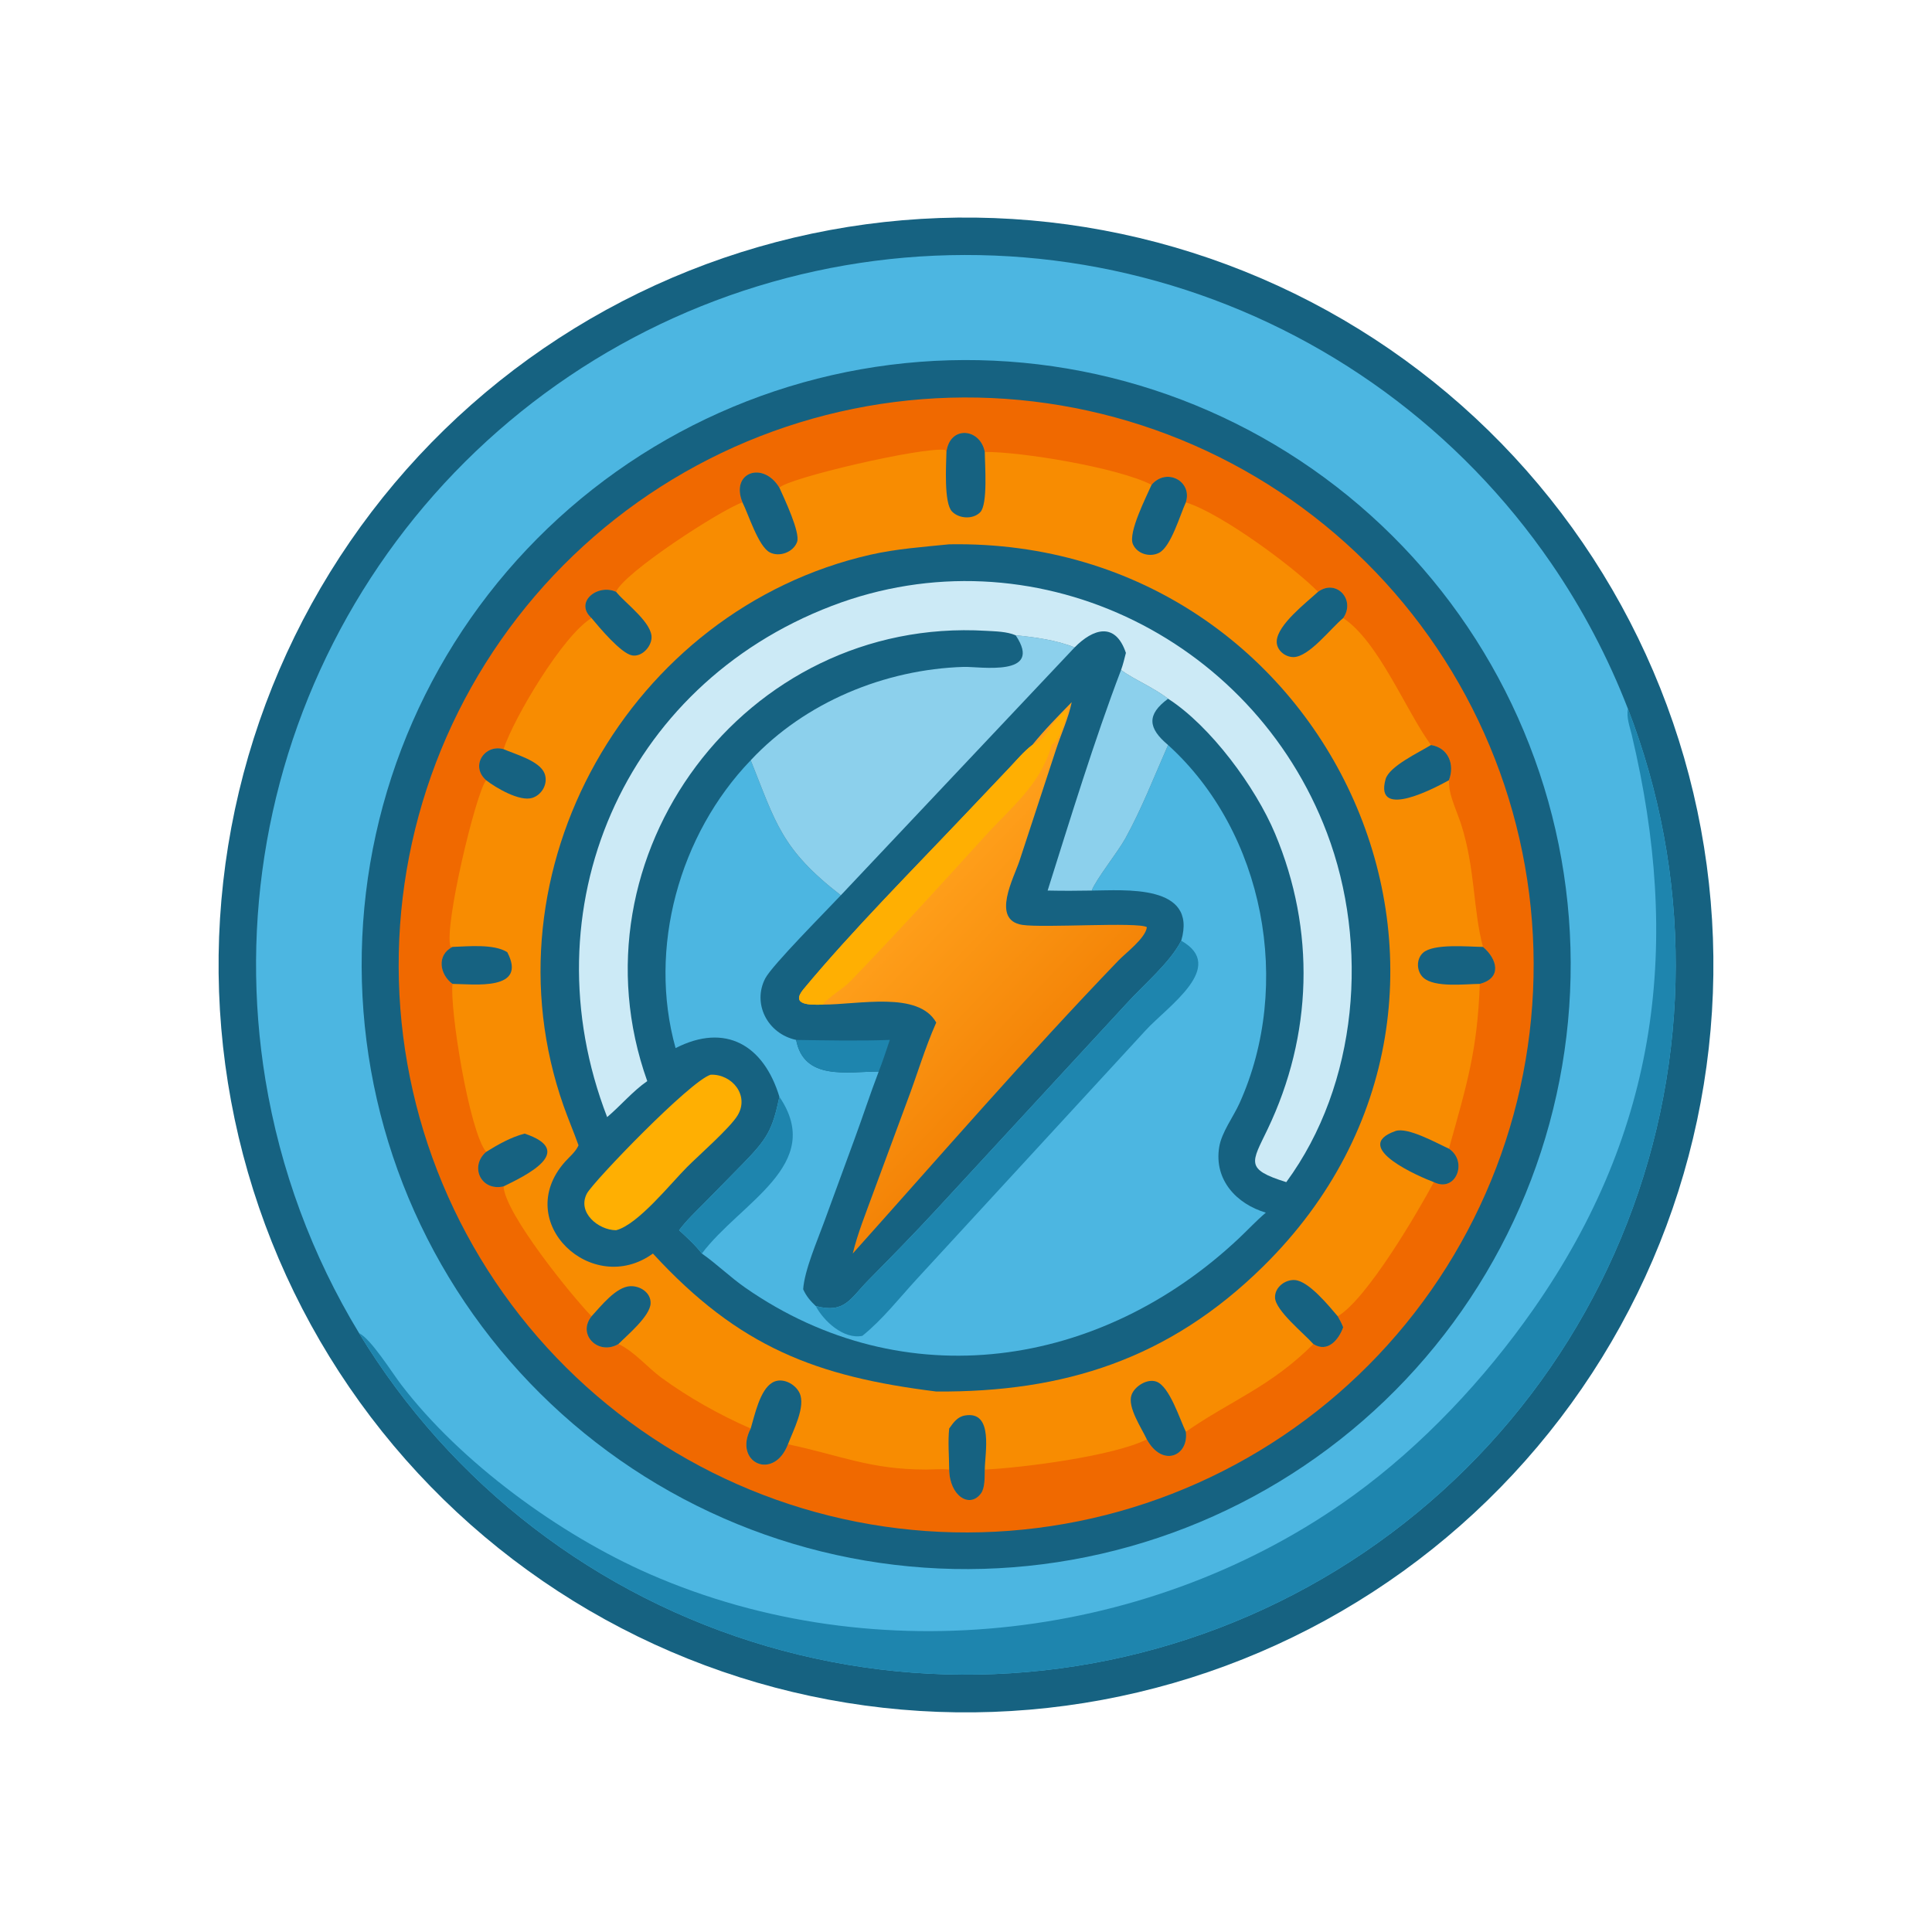 <?xml version="1.0" encoding="utf-8" ?>
<svg xmlns="http://www.w3.org/2000/svg" xmlns:xlink="http://www.w3.org/1999/xlink" width="1024" height="1024">
	<path fill="#166281" transform="scale(2 2)" d="M248.927 57.778Q253.786 57.605 258.647 57.67Q263.509 57.735 268.361 58.038Q273.214 58.342 278.046 58.883Q282.877 59.424 287.677 60.202Q292.476 60.98 297.231 61.992Q301.987 63.004 306.687 64.248Q311.387 65.492 316.02 66.966Q320.654 68.439 325.209 70.138Q329.764 71.837 334.231 73.757Q338.698 75.678 343.065 77.815Q347.432 79.952 351.689 82.301Q355.946 84.65 360.082 87.205Q364.219 89.76 368.225 92.514Q372.231 95.269 376.097 98.217Q379.964 101.165 383.681 104.299Q387.397 107.433 390.956 110.746Q394.515 114.059 397.907 117.542Q401.299 121.026 404.515 124.671Q407.732 128.317 410.766 132.116Q413.801 135.915 416.645 139.858Q419.489 143.801 422.136 147.879Q424.783 151.958 427.227 156.161Q429.671 160.364 431.906 164.682Q434.141 168.999 436.161 173.422Q438.181 177.844 439.982 182.36Q441.783 186.876 443.36 191.475Q444.937 196.075 446.287 200.745Q447.636 205.416 448.755 210.148Q449.874 214.879 450.759 219.66Q451.644 224.441 452.294 229.259Q452.944 234.077 453.356 238.922Q453.769 243.766 453.943 248.625Q454.117 253.484 454.053 258.345Q453.989 263.207 453.686 268.059Q453.383 272.912 452.843 277.744Q452.302 282.575 451.525 287.375Q450.748 292.174 449.737 296.93Q448.726 301.686 447.482 306.386Q446.239 311.086 444.766 315.72Q443.293 320.353 441.595 324.909Q439.897 329.465 437.977 333.932Q436.058 338.398 433.921 342.766Q431.785 347.133 429.437 351.39Q427.088 355.648 424.534 359.785Q421.98 363.922 419.226 367.928Q416.472 371.935 413.524 375.802Q410.577 379.668 407.443 383.386Q404.31 387.103 400.998 390.662Q397.685 394.222 394.203 397.614Q390.72 401.006 387.075 404.224Q383.43 407.441 379.631 410.476Q375.833 413.511 371.89 416.356Q367.947 419.2 363.869 421.848Q359.792 424.496 355.589 426.941Q351.386 429.385 347.069 431.621Q342.751 433.856 338.329 435.877Q333.907 437.898 329.391 439.7Q324.875 441.501 320.277 443.079Q315.678 444.657 311.007 446.007Q306.337 447.357 301.605 448.477Q296.874 449.596 292.093 450.482Q287.313 451.369 282.495 452.019Q277.676 452.669 272.832 453.083Q267.988 453.496 263.129 453.671Q258.269 453.846 253.407 453.783Q248.544 453.719 243.691 453.417Q238.837 453.115 234.004 452.575Q229.172 452.035 224.371 451.258Q219.57 450.482 214.814 449.471Q210.057 448.46 205.356 447.216Q200.655 445.973 196.02 444.501Q191.385 443.028 186.829 441.33Q182.272 439.632 177.804 437.712Q173.336 435.792 168.968 433.656Q164.599 431.519 160.341 429.17Q156.083 426.822 151.945 424.267Q147.807 421.713 143.799 418.958Q139.792 416.204 135.924 413.256Q132.057 410.308 128.339 407.174Q124.62 404.04 121.061 400.727Q117.501 397.414 114.108 393.93Q110.714 390.447 107.496 386.801Q104.278 383.155 101.243 379.356Q98.208 375.556 95.363 371.613Q92.518 367.669 89.869 363.59Q87.221 359.512 84.776 355.308Q82.332 351.104 80.096 346.786Q77.86 342.467 75.839 338.044Q73.818 333.621 72.017 329.104Q70.215 324.587 68.638 319.987Q67.06 315.388 65.71 310.716Q64.36 306.044 63.24 301.312Q62.121 296.579 61.236 291.798Q60.35 287.016 59.7 282.197Q59.05 277.378 58.638 272.532Q58.225 267.687 58.051 262.827Q57.876 257.967 57.941 253.105Q58.005 248.242 58.308 243.389Q58.611 238.535 59.152 233.702Q59.692 228.87 60.469 224.069Q61.247 219.269 62.258 214.512Q63.27 209.756 64.514 205.055Q65.758 200.354 67.232 195.719Q68.705 191.085 70.404 186.528Q72.103 181.972 74.023 177.504Q75.944 173.036 78.081 168.668Q80.218 164.3 82.567 160.043Q84.916 155.785 87.472 151.647Q90.027 147.51 92.782 143.503Q95.537 139.495 98.486 135.628Q101.434 131.761 104.569 128.044Q107.704 124.326 111.017 120.766Q114.331 117.207 117.815 113.815Q121.299 110.422 124.945 107.205Q128.591 103.987 132.391 100.952Q136.191 97.918 140.135 95.073Q144.08 92.229 148.159 89.581Q152.238 86.933 156.442 84.489Q160.646 82.045 164.965 79.81Q169.284 77.575 173.707 75.555Q178.13 73.535 182.647 71.734Q187.165 69.933 191.765 68.356Q196.365 66.779 201.037 65.43Q205.709 64.08 210.441 62.962Q215.174 61.843 219.956 60.959Q224.737 60.074 229.557 59.425Q234.376 58.776 239.222 58.364Q244.067 57.952 248.927 57.778Z"/>
	<path fill="#4CB6E1" transform="scale(2 2)" d="M70.345 286.198Q69.701 282.277 69.222 278.333Q68.744 274.388 68.433 270.427Q68.121 266.466 67.978 262.495Q67.834 258.524 67.858 254.55Q67.882 250.577 68.074 246.608Q68.266 242.639 68.625 238.682Q68.984 234.725 69.51 230.787Q70.036 226.848 70.728 222.935Q71.42 219.023 72.276 215.143Q73.132 211.262 74.152 207.422Q75.171 203.582 76.352 199.788Q77.533 195.994 78.873 192.253Q80.213 188.512 81.71 184.831Q83.206 181.151 84.857 177.536Q86.508 173.922 88.31 170.381Q90.112 166.839 92.061 163.377Q94.011 159.915 96.106 156.538Q98.2 153.162 100.435 149.876Q102.67 146.591 105.042 143.403Q107.414 140.215 109.918 137.13Q112.422 134.045 115.054 131.069Q117.687 128.092 120.442 125.23Q123.198 122.367 126.072 119.623Q128.946 116.879 131.933 114.259Q134.921 111.64 138.016 109.148Q141.111 106.657 144.309 104.298Q147.507 101.94 150.801 99.718Q154.096 97.497 157.481 95.416Q160.867 93.336 164.337 91.401Q167.807 89.465 171.356 87.678Q174.905 85.891 178.526 84.255Q182.147 82.619 185.834 81.138Q189.521 79.656 193.267 78.332Q197.013 77.008 200.812 75.843Q204.611 74.678 208.456 73.674Q212.3 72.67 216.184 71.83Q220.067 70.99 223.983 70.314Q227.899 69.639 231.839 69.129Q235.78 68.619 239.738 68.276Q243.697 67.934 247.667 67.758Q251.636 67.583 255.61 67.576Q259.583 67.568 263.553 67.728Q267.523 67.888 271.483 68.216Q275.443 68.544 279.386 69.038Q283.328 69.533 287.246 70.194Q291.165 70.855 295.051 71.68Q298.938 72.506 302.786 73.495Q306.635 74.484 310.438 75.634Q314.241 76.785 317.993 78.095Q321.744 79.405 325.436 80.872Q329.129 82.34 332.756 83.962Q336.384 85.584 339.939 87.357Q343.495 89.131 346.972 91.053Q350.45 92.976 353.843 95.043Q357.236 97.11 360.539 99.319Q363.842 101.528 367.049 103.874Q370.255 106.221 373.36 108.7Q376.465 111.18 379.462 113.788Q382.46 116.397 385.344 119.13Q388.229 121.863 390.995 124.715Q393.762 127.567 396.405 130.533Q399.049 133.5 401.565 136.575Q404.081 139.65 406.465 142.829Q408.849 146.008 411.096 149.285Q414.186 153.791 417.01 158.468Q419.834 163.146 422.381 167.979Q424.929 172.813 427.191 177.786Q429.454 182.759 431.424 187.855Q432.996 191.92 434.377 196.053Q435.759 200.187 436.948 204.38Q438.136 208.572 439.129 212.816Q440.123 217.059 440.918 221.344Q441.714 225.629 442.31 229.946Q442.907 234.264 443.303 238.604Q443.698 242.944 443.893 247.298Q444.087 251.651 444.08 256.01Q444.072 260.368 443.863 264.721Q443.654 269.074 443.243 273.413Q442.833 277.752 442.221 282.067Q441.61 286.382 440.8 290.664Q439.99 294.946 438.982 299.186Q437.974 303.426 436.771 307.615Q435.568 311.804 434.172 315.933Q432.777 320.061 431.191 324.121Q429.606 328.18 427.834 332.162Q426.062 336.144 424.108 340.039Q422.154 343.935 420.021 347.736Q417.889 351.536 415.583 355.234Q413.276 358.932 410.801 362.519Q408.326 366.107 405.688 369.575Q403.049 373.044 400.253 376.387Q397.457 379.729 394.509 382.939Q391.56 386.149 388.467 389.219Q385.373 392.288 382.141 395.212Q378.908 398.135 375.544 400.905Q372.18 403.675 368.691 406.287Q365.202 408.898 361.595 411.346Q357.989 413.793 354.274 416.07Q350.558 418.348 346.741 420.451Q342.923 422.554 339.013 424.478Q335.103 426.402 331.107 428.143Q327.112 429.884 323.04 431.438Q318.968 432.991 314.829 434.355Q310.69 435.719 306.492 436.889Q302.294 438.06 298.046 439.035Q293.798 440.01 289.51 440.787Q285.221 441.564 280.902 442.141Q276.582 442.719 272.24 443.096Q267.898 443.473 263.544 443.649Q259.189 443.824 254.831 443.798Q250.473 443.771 246.121 443.543Q241.768 443.315 237.432 442.886Q233.095 442.456 228.782 441.826Q224.47 441.197 220.191 440.368Q215.913 439.539 211.677 438.513Q207.441 437.487 203.258 436.265Q199.074 435.044 194.952 433.631Q190.829 432.217 186.776 430.614Q182.724 429.011 178.75 427.222Q174.776 425.433 170.889 423.462Q167.002 421.491 163.21 419.342Q159.419 417.193 155.731 414.871Q152.043 412.548 148.466 410.058Q144.89 407.567 141.433 404.914Q137.976 402.26 134.645 399.449Q131.314 396.638 128.117 393.677Q124.921 390.714 121.864 387.608Q118.808 384.501 115.899 381.256Q112.99 378.01 110.234 374.634Q107.478 371.258 104.882 367.758Q102.286 364.257 99.854 360.64Q97.422 357.024 95.161 353.298Q92.826 349.452 90.678 345.498Q88.53 341.544 86.573 337.492Q84.616 333.44 82.856 329.3Q81.095 325.159 79.534 320.939Q77.973 316.718 76.616 312.428Q75.259 308.138 74.108 303.788Q72.957 299.438 72.016 295.038Q71.075 290.638 70.345 286.198Z"/>
	<path fill="#1E85AE" transform="scale(2 2)" d="M431.424 187.855Q432.996 191.92 434.377 196.053Q435.759 200.187 436.948 204.38Q438.136 208.572 439.129 212.816Q440.123 217.059 440.918 221.344Q441.714 225.629 442.31 229.946Q442.907 234.264 443.303 238.604Q443.698 242.944 443.893 247.298Q444.087 251.651 444.08 256.01Q444.072 260.368 443.863 264.721Q443.654 269.074 443.243 273.413Q442.833 277.752 442.221 282.067Q441.61 286.382 440.8 290.664Q439.99 294.946 438.982 299.186Q437.974 303.426 436.771 307.615Q435.568 311.804 434.172 315.933Q432.777 320.061 431.191 324.121Q429.606 328.18 427.834 332.162Q426.062 336.144 424.108 340.039Q422.154 343.935 420.021 347.736Q417.889 351.536 415.583 355.234Q413.276 358.932 410.801 362.519Q408.326 366.107 405.688 369.575Q403.049 373.044 400.253 376.387Q397.457 379.729 394.509 382.939Q391.56 386.149 388.467 389.219Q385.373 392.288 382.141 395.212Q378.908 398.135 375.544 400.905Q372.18 403.675 368.691 406.287Q365.202 408.898 361.595 411.346Q357.989 413.793 354.274 416.07Q350.558 418.348 346.741 420.451Q342.923 422.554 339.013 424.478Q335.103 426.402 331.107 428.143Q327.112 429.884 323.04 431.438Q318.968 432.991 314.829 434.355Q310.69 435.719 306.492 436.889Q302.294 438.06 298.046 439.035Q293.798 440.01 289.51 440.787Q285.221 441.564 280.902 442.141Q276.582 442.719 272.24 443.096Q267.898 443.473 263.544 443.649Q259.189 443.824 254.831 443.798Q250.473 443.771 246.121 443.543Q241.768 443.315 237.432 442.886Q233.095 442.456 228.782 441.826Q224.47 441.197 220.191 440.368Q215.913 439.539 211.677 438.513Q207.441 437.487 203.258 436.265Q199.074 435.044 194.952 433.631Q190.829 432.217 186.776 430.614Q182.724 429.011 178.75 427.222Q174.776 425.433 170.889 423.462Q167.002 421.491 163.21 419.342Q159.419 417.193 155.731 414.871Q152.043 412.548 148.466 410.058Q144.89 407.567 141.433 404.914Q137.976 402.26 134.645 399.449Q131.314 396.638 128.117 393.677Q124.921 390.714 121.864 387.608Q118.808 384.501 115.899 381.256Q112.99 378.01 110.234 374.634Q107.478 371.258 104.882 367.758Q102.286 364.257 99.854 360.64Q97.422 357.024 95.161 353.298C98.348 354.868 103.814 363.66 106.306 366.926C122.013 387.512 148.258 406.704 172.254 417.185C232.4 443.455 305.663 434.738 358.698 396.281C376.92 383.069 393.405 365.501 406.344 347.005C439.767 299.226 445.503 249.732 432.433 194.755C431.901 192.517 430.969 190.185 431.424 187.855Z"/>
	<path fill="#166281" transform="scale(2 2)" d="M251.574 95.479Q255.504 95.369 259.435 95.452Q263.366 95.535 267.289 95.811Q271.211 96.087 275.115 96.555Q279.019 97.023 282.895 97.682Q286.771 98.341 290.611 99.189Q294.45 100.038 298.243 101.073Q302.036 102.109 305.774 103.33Q309.511 104.55 313.185 105.952Q316.858 107.355 320.458 108.936Q324.058 110.516 327.576 112.272Q331.095 114.028 334.523 115.954Q337.95 117.88 341.28 119.972Q344.609 122.064 347.832 124.316Q351.054 126.569 354.162 128.977Q357.271 131.385 360.257 133.943Q363.243 136.5 366.101 139.202Q368.958 141.903 371.679 144.741Q374.4 147.579 376.979 150.547Q379.558 153.515 381.988 156.606Q384.418 159.697 386.694 162.903Q388.969 166.11 391.085 169.424Q393.201 172.738 395.151 176.152Q397.101 179.567 398.882 183.072Q400.662 186.578 402.269 190.167Q403.875 193.755 405.304 197.419Q406.732 201.082 407.979 204.811Q409.226 208.54 410.289 212.325Q411.351 216.111 412.227 219.944Q413.103 223.777 413.789 227.649Q414.476 231.52 414.971 235.421Q415.467 239.321 415.771 243.241Q416.075 247.162 416.186 251.092Q416.297 255.022 416.215 258.953Q416.134 262.884 415.859 266.807Q415.584 270.729 415.118 274.633Q414.651 278.537 413.994 282.414Q413.336 286.29 412.489 290.13Q411.642 293.97 410.608 297.763Q409.573 301.556 408.354 305.295Q407.135 309.033 405.734 312.706Q404.333 316.38 402.753 319.981Q401.174 323.582 399.419 327.1Q397.665 330.619 395.74 334.048Q393.815 337.476 391.725 340.806Q389.634 344.136 387.382 347.36Q385.131 350.583 382.724 353.692Q380.317 356.801 377.76 359.789Q375.204 362.776 372.504 365.634Q369.804 368.492 366.967 371.215Q364.129 373.937 361.162 376.517Q358.195 379.097 355.105 381.528Q352.015 383.959 348.809 386.236Q345.603 388.512 342.29 390.629Q338.976 392.746 335.563 394.697Q332.15 396.649 328.645 398.431Q325.14 400.213 321.551 401.82Q317.963 403.428 314.3 404.858Q310.638 406.288 306.909 407.536Q303.181 408.784 299.396 409.848Q295.61 410.912 291.777 411.789Q287.945 412.666 284.073 413.354Q280.202 414.042 276.302 414.539Q272.401 415.036 268.481 415.341Q264.561 415.646 260.631 415.759Q256.699 415.872 252.766 415.791Q248.833 415.711 244.909 415.437Q240.985 415.164 237.079 414.698Q233.173 414.232 229.294 413.575Q225.416 412.919 221.574 412.072Q217.733 411.226 213.938 410.192Q210.142 409.158 206.402 407.939Q202.662 406.72 198.986 405.319Q195.311 403.918 191.708 402.338Q188.106 400.758 184.585 399.004Q181.064 397.249 177.634 395.324Q174.204 393.398 170.872 391.307Q167.54 389.216 164.315 386.963Q161.09 384.711 157.98 382.303Q154.869 379.895 151.88 377.337Q148.892 374.78 146.032 372.078Q143.173 369.377 140.449 366.539Q137.726 363.7 135.145 360.732Q132.564 357.763 130.132 354.671Q127.7 351.58 125.422 348.372Q123.145 345.165 121.027 341.85Q118.91 338.535 116.958 335.119Q115.006 331.704 113.224 328.197Q111.442 324.69 109.834 321.1Q108.226 317.51 106.797 313.846Q105.367 310.181 104.119 306.45Q102.871 302.72 101.807 298.933Q100.744 295.146 99.868 291.311Q98.991 287.476 98.304 283.603Q97.617 279.729 97.121 275.827Q96.625 271.925 96.321 268.003Q96.017 264.081 95.906 260.149Q95.794 256.217 95.876 252.284Q95.958 248.351 96.233 244.427Q96.508 240.503 96.975 236.597Q97.442 232.691 98.1 228.813Q98.758 224.935 99.606 221.094Q100.454 217.253 101.489 213.457Q102.525 209.662 103.745 205.923Q104.965 202.183 106.367 198.508Q107.77 194.833 109.351 191.231Q110.932 187.629 112.688 184.109Q114.444 180.589 116.37 177.159Q118.297 173.73 120.389 170.399Q122.482 167.068 124.735 163.843Q126.989 160.619 129.398 157.51Q131.807 154.4 134.366 151.412Q136.924 148.424 139.627 145.566Q142.329 142.707 145.168 139.985Q148.008 137.262 150.977 134.682Q153.947 132.102 157.039 129.671Q160.132 127.24 163.34 124.964Q166.548 122.688 169.864 120.572Q173.18 118.456 176.596 116.505Q180.012 114.554 183.52 112.773Q187.027 110.992 190.618 109.386Q194.208 107.779 197.874 106.351Q201.539 104.923 205.27 103.676Q209.001 102.429 212.788 101.367Q216.576 100.305 220.411 99.43Q224.246 98.555 228.12 97.869Q231.993 97.183 235.895 96.689Q239.798 96.194 243.72 95.891Q247.642 95.588 251.574 95.479Z"/>
	<path fill="#F06900" transform="scale(2 2)" d="M251.745 105.395Q255.437 105.289 259.13 105.365Q262.823 105.441 266.507 105.698Q270.192 105.955 273.86 106.393Q277.527 106.831 281.169 107.448Q284.811 108.065 288.418 108.86Q292.025 109.655 295.588 110.626Q299.152 111.598 302.664 112.743Q306.175 113.888 309.626 115.204Q313.078 116.52 316.46 118.004Q319.843 119.488 323.148 121.136Q326.454 122.784 329.674 124.592Q332.895 126.401 336.023 128.365Q339.151 130.329 342.178 132.445Q345.206 134.56 348.127 136.822Q351.047 139.084 353.853 141.486Q356.658 143.888 359.343 146.425Q362.027 148.962 364.584 151.628Q367.14 154.294 369.563 157.082Q371.986 159.87 374.269 162.774Q376.551 165.677 378.689 168.69Q380.827 171.702 382.814 174.815Q384.801 177.929 386.633 181.136Q388.465 184.343 390.137 187.637Q391.809 190.93 393.318 194.302Q394.826 197.673 396.168 201.115Q397.509 204.556 398.68 208.059Q399.85 211.563 400.848 215.119Q401.845 218.675 402.666 222.277Q403.488 225.878 404.132 229.515Q404.775 233.152 405.24 236.816Q405.704 240.48 405.988 244.163Q406.272 247.846 406.375 251.538Q406.478 255.23 406.399 258.923Q406.321 262.616 406.061 266.3Q405.801 269.985 405.361 273.652Q404.921 277.319 404.301 280.96Q403.681 284.602 402.883 288.208Q402.086 291.815 401.112 295.378Q400.138 298.94 398.99 302.451Q397.843 305.962 396.524 309.412Q395.206 312.863 393.719 316.244Q392.233 319.625 390.582 322.93Q388.932 326.234 387.121 329.453Q385.31 332.673 383.344 335.799Q381.377 338.926 379.26 341.952Q377.142 344.978 374.878 347.897Q372.614 350.815 370.21 353.619Q367.806 356.423 365.267 359.106Q362.728 361.788 360.06 364.343Q357.393 366.898 354.603 369.318Q351.813 371.739 348.908 374.02Q346.002 376.301 342.988 378.436Q339.975 380.572 336.86 382.556Q333.745 384.541 330.536 386.371Q327.327 388.201 324.033 389.87Q320.738 391.54 317.366 393.046Q313.993 394.552 310.551 395.891Q307.108 397.23 303.604 398.398Q300.1 399.566 296.543 400.561Q292.986 401.556 289.384 402.375Q285.782 403.193 282.145 403.835Q278.507 404.476 274.843 404.937Q271.178 405.399 267.495 405.681Q263.812 405.962 260.12 406.062Q256.431 406.162 252.742 406.081Q249.053 406 245.372 405.738Q241.691 405.477 238.027 405.034Q234.363 404.592 230.726 403.971Q227.088 403.35 223.486 402.551Q219.883 401.752 216.324 400.778Q212.765 399.803 209.257 398.655Q205.75 397.507 202.304 396.189Q198.857 394.87 195.479 393.384Q192.102 391.898 188.801 390.248Q185.5 388.598 182.284 386.789Q179.068 384.979 175.945 383.013Q172.822 381.048 169.798 378.932Q166.775 376.816 163.859 374.554Q160.944 372.292 158.142 369.89Q155.341 367.488 152.661 364.951Q149.981 362.414 147.429 359.749Q144.876 357.084 142.457 354.297Q140.039 351.51 137.76 348.608Q135.481 345.705 133.347 342.695Q131.213 339.684 129.229 336.572Q127.245 333.461 125.416 330.256Q123.588 327.05 121.918 323.759Q120.249 320.468 118.743 317.099Q117.237 313.731 115.898 310.292Q114.559 306.853 113.39 303.353Q112.222 299.853 111.226 296.299Q110.231 292.746 109.411 289.148Q108.59 285.55 107.948 281.916Q107.305 278.282 106.841 274.621Q106.378 270.96 106.094 267.281Q105.811 263.602 105.708 259.913Q105.605 256.224 105.684 252.535Q105.762 248.845 106.021 245.164Q106.28 241.483 106.72 237.819Q107.159 234.155 107.777 230.517Q108.396 226.879 109.192 223.276Q109.988 219.673 110.96 216.113Q111.932 212.553 113.078 209.045Q114.223 205.537 115.539 202.09Q116.855 198.642 118.339 195.263Q119.823 191.884 121.47 188.582Q123.118 185.28 124.925 182.063Q126.732 178.846 128.696 175.721Q130.659 172.596 132.773 169.572Q134.887 166.547 137.146 163.63Q139.406 160.712 141.806 157.909Q144.206 155.106 146.741 152.424Q149.276 149.742 151.939 147.188Q154.602 144.634 157.388 142.213Q160.173 139.792 163.074 137.511Q165.974 135.23 168.983 133.094Q171.992 130.957 175.103 128.971Q178.213 126.985 181.417 125.154Q184.621 123.323 187.91 121.651Q191.2 119.98 194.568 118.471Q197.936 116.963 201.374 115.622Q204.811 114.28 208.311 113.109Q211.81 111.938 215.363 110.94Q218.916 109.941 222.513 109.119Q226.11 108.296 229.744 107.651Q233.377 107.005 237.038 106.539Q240.698 106.073 244.377 105.787Q248.056 105.5 251.745 105.395Z"/>
	<path fill="#F88C01" transform="scale(2 2)" d="M250.815 119.769C251.703 112.649 259.797 113.462 260.98 119.769C270.428 119.673 296.247 123.89 305.175 128.482C309.138 123.816 316.073 127.532 314.26 133.132C323.594 136.007 342.916 150.301 349.298 156.832C354.132 153.305 359.333 158.946 355.957 163.8C365.344 169.958 372.664 188.541 379.228 197.439C383.839 198.171 385.587 202.596 383.98 206.763L384.016 207.913C384.124 210.997 386.311 215.585 387.264 218.601C390.984 230.367 390.354 241.099 393.007 250.944C396.729 254.063 398.196 259.183 392.16 260.739C391.536 278.418 388.73 287.382 383.98 304.415C389.115 307.827 385.774 316.186 379.983 313.279C375.735 321.2 362.271 344.269 354.517 348.831C355.066 349.79 355.566 350.702 355.957 351.74C354.794 355.037 351.838 358.583 348.054 356.184C336.677 367.56 326.258 371.093 314.26 379.435C315.079 385.811 308.09 388.991 303.925 381.462C294.786 385.975 270.814 388.973 260.98 389.458C260.919 391.302 261.087 394.22 259.988 395.743C257.044 399.825 251.665 396.539 251.544 389.458C249.563 389.222 247.376 389.442 245.372 389.443C230.601 389.452 222.752 385.68 208.819 382.746C205.02 392.63 194.259 387.588 198.948 378.572C190.767 375.009 182.516 370.389 175.302 365.121C171.688 362.482 167.874 357.954 163.891 356.184C158.64 359.307 152.845 353.722 156.764 348.831C151.413 343.31 133.899 321.707 133.441 314.416C127.41 315.76 124.399 309.087 128.824 305.267C124.312 299.66 119.182 267.475 119.912 260.739C116.553 258.307 115.612 253.109 119.912 250.944L119.374 250.814C117.629 245.43 126.142 210.031 128.824 206.763C124.523 202.988 128.438 197.115 133.441 198.532C136.268 190.032 149.313 168.214 156.764 163.8C152.119 159.621 158.305 154.606 163.267 156.832C165.34 151.764 190.92 135.16 196.759 133.132C193.5 125.141 202.243 122.092 206.553 129.245C208.891 126.682 244.3 118.406 250.465 119.22L250.815 119.769Z"/>
	<path fill="#166281" transform="scale(2 2)" d="M198.948 378.572C200.009 375.045 201.367 368.328 204.701 366.387C207.244 364.906 210.686 366.678 211.871 369.122C213.621 372.734 210.164 379.164 208.819 382.746C205.02 392.63 194.259 387.588 198.948 378.572Z"/>
	<path fill="#166281" transform="scale(2 2)" d="M196.759 133.132C193.5 125.141 202.243 122.092 206.553 129.245C207.785 132.007 212.136 141.114 211.24 143.611C210.263 146.336 206.551 147.709 204.006 146.389C200.968 144.814 198.349 136.273 196.759 133.132Z"/>
	<path fill="#166281" transform="scale(2 2)" d="M250.815 119.769C251.703 112.649 259.797 113.462 260.98 119.769C260.998 123.141 261.831 133.644 259.765 135.752C257.843 137.712 254.145 137.48 252.291 135.551C250.105 133.275 250.74 123.251 250.815 119.769Z"/>
	<path fill="#166281" transform="scale(2 2)" d="M305.175 128.482C309.138 123.816 316.073 127.532 314.26 133.132C312.716 136.483 310.327 144.886 307.157 146.508C304.714 147.758 301.331 146.791 300.226 144.192C298.929 141.141 303.769 131.709 305.175 128.482Z"/>
	<path fill="#166281" transform="scale(2 2)" d="M349.298 156.832C354.132 153.305 359.333 158.946 355.957 163.8C352.727 166.413 346.923 174.128 342.768 174.135C340.515 174.138 338.223 172.24 338.347 169.89C338.578 165.534 346.107 159.774 349.298 156.832Z"/>
	<path fill="#166281" transform="scale(2 2)" d="M251.544 378.572C252.657 377.021 253.693 375.473 255.716 375.122C263.428 373.783 260.981 385.214 260.98 389.458C260.919 391.302 261.087 394.22 259.988 395.743C257.044 399.825 251.665 396.539 251.544 389.458C251.52 385.921 251.18 382.078 251.544 378.572Z"/>
	<path fill="#166281" transform="scale(2 2)" d="M303.925 381.462C302.554 378.473 298.718 372.917 299.865 369.678C300.682 367.369 304.056 365.246 306.495 366.162C309.945 367.457 312.637 376.073 314.26 379.435C315.079 385.811 308.09 388.991 303.925 381.462Z"/>
	<path fill="#166281" transform="scale(2 2)" d="M379.983 313.279C376.553 311.999 357.628 304.002 369.82 299.736C373.054 298.605 380.871 303.01 383.98 304.415C389.115 307.827 385.774 316.186 379.983 313.279Z"/>
	<path fill="#166281" transform="scale(2 2)" d="M348.054 356.184C345.601 353.407 338.024 347.335 337.897 343.884C337.796 341.149 340.588 339.031 343.178 339.231C346.848 339.515 352.158 346.073 354.517 348.831C355.066 349.79 355.566 350.702 355.957 351.74C354.794 355.037 351.838 358.583 348.054 356.184Z"/>
	<path fill="#166281" transform="scale(2 2)" d="M156.764 163.8C152.119 159.621 158.305 154.606 163.267 156.832L163.591 157.214C166.081 160.123 172.909 165.17 172.665 169.089C172.514 171.503 170.05 174.155 167.491 173.685C164.551 173.145 158.763 166.207 156.764 163.8Z"/>
	<path fill="#166281" transform="scale(2 2)" d="M392.16 260.739C388.18 260.775 380.215 261.788 377.218 259.106C375.386 257.466 375.249 254.204 377.095 252.519C379.886 249.969 389.173 250.913 393.007 250.944C396.729 254.063 398.196 259.183 392.16 260.739Z"/>
	<path fill="#166281" transform="scale(2 2)" d="M156.764 348.831C159.25 346.15 163.233 341.024 167.035 340.852C169.651 340.733 172.533 342.573 172.414 345.425C172.274 348.808 166.186 353.859 163.891 356.184C158.64 359.307 152.845 353.722 156.764 348.831Z"/>
	<path fill="#166281" transform="scale(2 2)" d="M139.035 300.416C152.96 305.1 139.142 311.614 133.441 314.416C127.41 315.76 124.399 309.087 128.824 305.267C132.058 303.267 135.336 301.395 139.035 300.416Z"/>
	<path fill="#166281" transform="scale(2 2)" d="M379.228 197.439C383.839 198.171 385.587 202.596 383.98 206.763C381.118 208.359 364.102 217.635 367.187 206.516C368.143 203.07 376.081 199.382 379.228 197.439Z"/>
	<path fill="#166281" transform="scale(2 2)" d="M119.912 250.944C124.047 250.798 130.894 250.095 134.43 252.335C139.855 262.694 125.601 260.801 119.912 260.739C116.553 258.307 115.612 253.109 119.912 250.944Z"/>
	<path fill="#166281" transform="scale(2 2)" d="M128.824 206.763C124.523 202.988 128.438 197.115 133.441 198.532C136.493 199.877 142.97 201.599 144.304 204.954C145.345 207.574 143.657 210.67 141.008 211.464C137.733 212.445 131.581 208.91 128.824 206.763Z"/>
	<path fill="#166281" transform="scale(2 2)" d="M251.544 144.247C353.4 142.474 408.036 263.476 334.741 335.63C309.761 360.222 281.941 368.999 248.114 368.766C216.412 364.814 195.897 357.096 173.031 332.201C156.944 343.875 135.621 323.916 149.679 307.949C150.909 306.552 152.567 305.262 153.314 303.521C152.069 300.022 150.601 296.605 149.366 293.102C127.407 230.815 166.846 161.563 230.636 147.014C237.494 145.45 244.559 144.955 251.544 144.247Z"/>
	<path fill="#166281" transform="scale(2 2)" d="M284.784 171.573C289.66 166.612 295.565 164.699 298.376 173.025C297.983 174.545 297.629 176.087 297.09 177.563C300.514 180.073 305.503 182.068 309.556 185.168C303.81 189.4 304.232 192.977 309.556 197.439C335.144 220.623 342.619 261.073 328.482 292.371C326.837 296.014 323.733 300.064 323.096 304.013C321.697 312.681 327.701 319.076 335.461 321.359C332.959 323.491 330.741 325.888 328.352 328.139C291.645 362.723 239.547 370.511 197.533 341.269C193.496 338.459 189.999 335.002 186 332.201C184.241 329.923 182.076 327.982 179.977 326.024C181.93 323.39 184.389 321.101 186.686 318.769L196.927 308.343C203.321 301.76 204.682 299.537 206.553 290.667C202.388 276.956 192.265 270.992 179.037 277.761C171.634 251.266 180.022 221.146 198.948 201.477C213.341 186.07 234.514 177.379 255.401 176.736C259.596 176.607 276.665 179.532 269.16 168.358C274.229 168.842 280.071 169.657 284.784 171.573Z"/>
	<path fill="#4CB6E1" transform="scale(2 2)" d="M309.556 197.439C335.144 220.623 342.619 261.073 328.482 292.371C326.837 296.014 323.733 300.064 323.096 304.013C321.697 312.681 327.701 319.076 335.461 321.359C332.959 323.491 330.741 325.888 328.352 328.139C291.645 362.723 239.547 370.511 197.533 341.269C193.496 338.459 189.999 335.002 186 332.201C184.241 329.923 182.076 327.982 179.977 326.024C181.93 323.39 184.389 321.101 186.686 318.769L196.927 308.343C203.321 301.76 204.682 299.537 206.553 290.667C202.388 276.956 192.265 270.992 179.037 277.761C171.634 251.266 180.022 221.146 198.948 201.477C205.591 218.054 207.032 225.035 222.829 237.258C219.109 241.239 204.641 255.77 202.809 259.271C199.362 265.857 203.274 273.924 210.985 275.589C213.064 286.408 224.34 283.997 232.869 283.968C230.569 289.977 228.586 296.122 226.35 302.16L218.4 323.847C216.608 328.788 213.196 336.595 212.848 341.673C213.674 343.495 214.74 344.751 216.189 346.12C223.899 348.169 225.304 344.163 230.085 339.314C236.22 333.092 242.33 326.866 248.258 320.444L298.711 265.777C303.197 260.856 310.056 255.117 313.037 249.303C317.443 234.14 297.844 235.973 289.324 236.006C290.434 233.052 296.246 225.792 298.218 222.216C302.635 214.207 305.865 205.782 309.556 197.439Z"/>
	<path fill="#1E85AE" transform="scale(2 2)" d="M313.037 249.303C325.261 256.191 309.48 266.665 303.658 272.997L243.023 338.892C238.356 343.955 233.901 349.696 228.532 354.014C223.607 355.018 218.293 350.133 216.189 346.12C223.899 348.169 225.304 344.163 230.085 339.314C236.22 333.092 242.33 326.866 248.258 320.444L298.711 265.777C303.197 260.856 310.056 255.117 313.037 249.303Z"/>
	<path fill="#1E85AE" transform="scale(2 2)" d="M206.553 290.667C218.76 308.665 196.264 318.578 186 332.201C184.241 329.923 182.076 327.982 179.977 326.024C181.93 323.39 184.389 321.101 186.686 318.769L196.927 308.343C203.321 301.76 204.682 299.537 206.553 290.667Z"/>
	<path fill="#8CD0EC" transform="scale(2 2)" d="M269.16 168.358C274.229 168.842 280.071 169.657 284.784 171.573L222.829 237.258C207.032 225.035 205.591 218.054 198.948 201.477C213.341 186.07 234.514 177.379 255.401 176.736C259.596 176.607 276.665 179.532 269.16 168.358Z"/>
	<path fill="#8CD0EC" transform="scale(2 2)" d="M297.09 177.563C300.514 180.073 305.503 182.068 309.556 185.168C303.81 189.4 304.232 192.977 309.556 197.439C305.865 205.782 302.635 214.207 298.218 222.216C296.246 225.792 290.434 233.052 289.324 236.006C285.422 236.085 281.535 236.089 277.633 236.006C283.567 217.21 290.07 195.957 297.09 177.563Z"/>
	<path fill="#1E85AE" transform="scale(2 2)" d="M210.985 275.589C219.191 275.714 227.608 275.884 235.811 275.589C234.85 278.376 233.96 281.231 232.869 283.968C224.34 283.997 213.064 286.408 210.985 275.589Z"/>
	<defs>
		<linearGradient id="gradient_0" gradientUnits="userSpaceOnUse" x1="273.167" y1="281.595" x2="234.572" y2="244.644">
			<stop offset="0" stop-color="#F48407"/>
			<stop offset="1" stop-color="#FFA01B"/>
		</linearGradient>
	</defs>
	<path fill="url(#gradient_0)" transform="scale(2 2)" d="M273.561 197.439C276.772 193.446 280.442 189.751 284.017 186.081C283.149 190.279 281.254 194.363 279.914 198.447L270.156 228.183C268.719 232.55 262.572 243.792 270.892 245.1C276.427 245.97 301.599 244.258 303.934 245.706C303.595 248.611 298.359 252.51 296.426 254.519C271.93 279.992 249.428 306.017 225.987 332.201C227.304 326.797 229.438 321.558 231.336 316.336L240.357 291.954C243.007 285.004 245.088 277.78 248.114 270.985C243.346 262.563 227.597 266.248 217.995 266.23C214.838 266.31 209.325 266.486 212.941 262.135C225.852 246.602 242.247 230.12 256.177 215.403L267.342 203.634C269.301 201.581 271.3 199.141 273.561 197.439Z"/>
	<path fill="#FFAF02" transform="scale(2 2)" d="M273.561 197.439C277.477 196.192 279.137 190.041 282.848 188.155C282.978 189.142 280.748 196.853 278.726 197.265L278.628 197.623C275.667 208.069 267.921 213.983 260.912 221.714C249.258 234.57 237.464 247.486 225.417 259.978C223.334 262.138 219.619 264.195 217.995 266.23C214.838 266.31 209.325 266.486 212.941 262.135C225.852 246.602 242.247 230.12 256.177 215.403L267.342 203.634C269.301 201.581 271.3 199.141 273.561 197.439Z"/>
	<path fill="#CCEAF6" transform="scale(2 2)" d="M160.899 296.044C139.651 241.033 165.084 181.743 220.434 160.57C273.186 140.39 331.811 168.339 351.649 220.708C362.888 250.376 359.972 287.277 340.876 313.279C329.815 309.822 331.703 308.08 335.921 299.271C347.846 274.363 348.674 246.561 337.901 220.91C332.72 208.575 320.807 192.4 309.556 185.168C305.503 182.068 300.514 180.073 297.09 177.563C297.629 176.087 297.983 174.545 298.376 173.025C295.565 164.699 289.66 166.612 284.784 171.573C280.071 169.657 274.229 168.842 269.16 168.358C266.821 167.352 263.845 167.324 261.325 167.174C197.372 163.37 150.266 226.882 171.527 286.503C167.618 289.226 164.526 292.98 160.899 296.044Z"/>
	<path fill="#FFAF02" transform="scale(2 2)" d="M188.361 284.804C194.075 284.636 198.629 290.337 195.482 295.576C193.481 298.905 185.339 306.022 182.11 309.252C177.741 313.622 169.07 324.553 163.267 326.024C158.568 325.992 152.897 321.324 155.527 316.309C157.16 313.194 183.037 286.305 188.361 284.804Z"/>
</svg>
